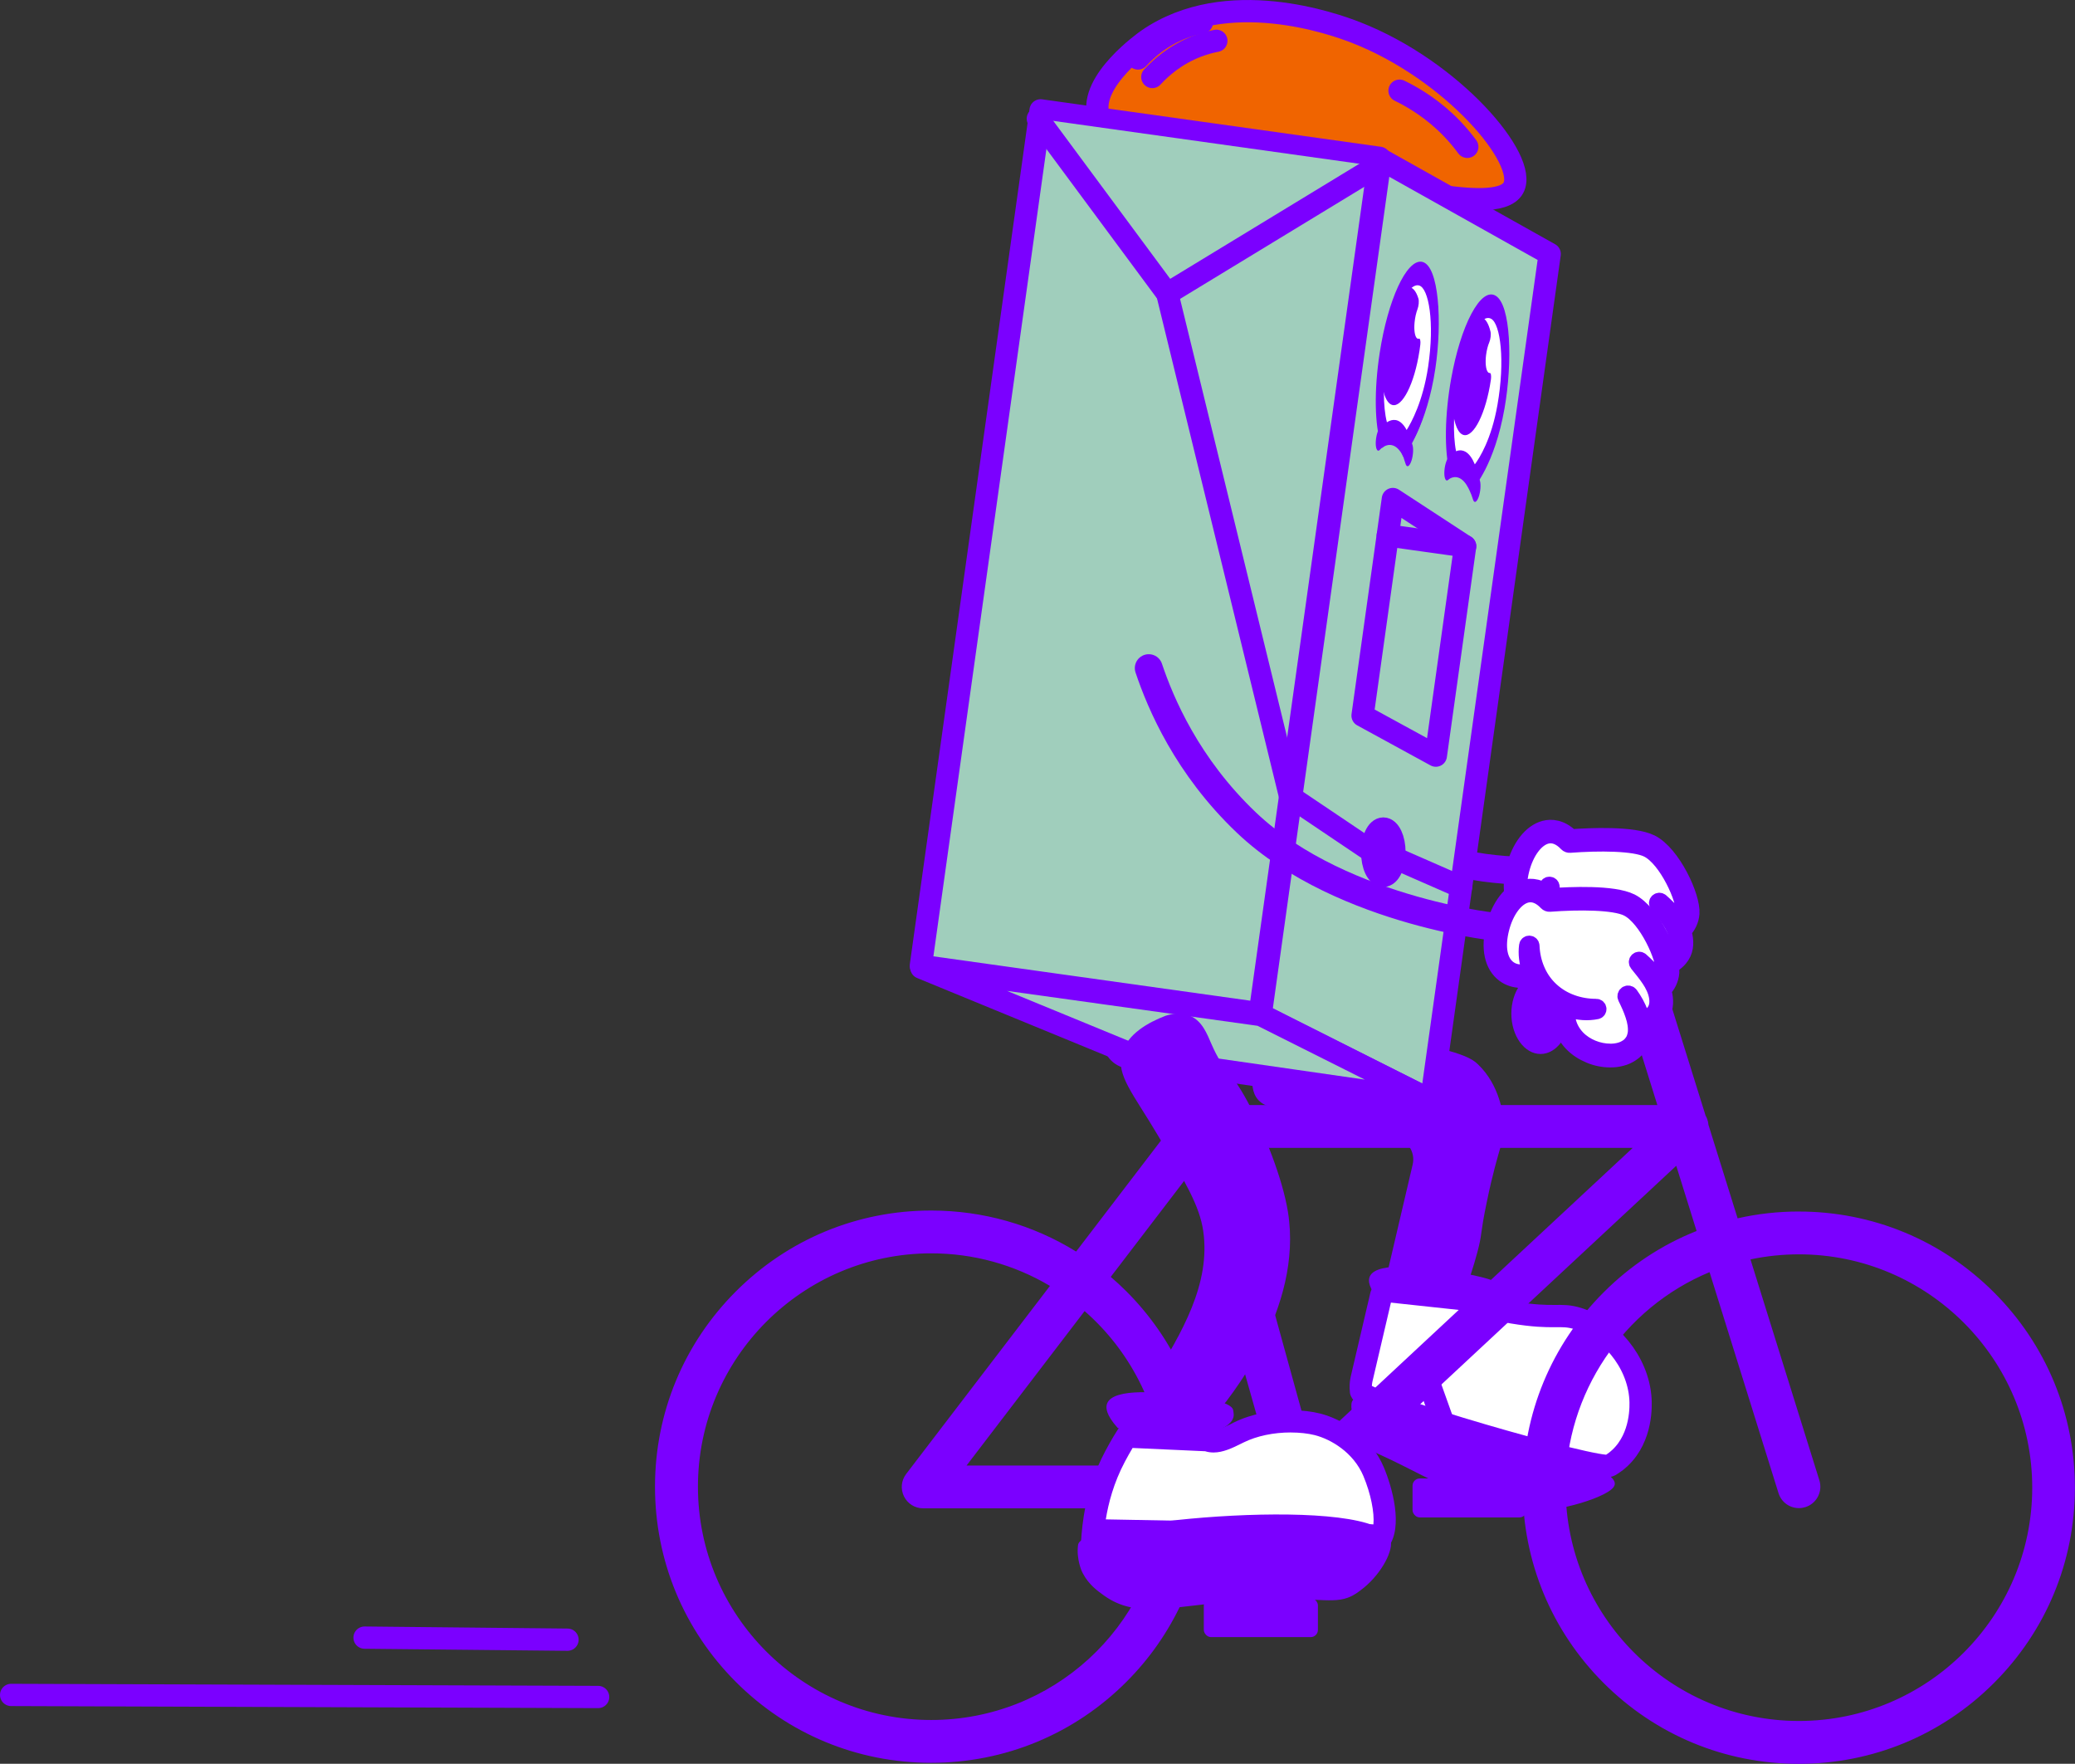 <?xml version="1.0" encoding="UTF-8"?>
<svg id="Ebene_2" data-name="Ebene 2" xmlns="http://www.w3.org/2000/svg" viewBox="0 0 745.58 633.66">
  <rect x="0" y="0" width="745.58" height="633.66" fill="#333333" stroke="none"/>
  <defs>
    <style>
      .cls-1 {
        fill: #a0cebc;
      }

      .cls-1, .cls-2, .cls-3, .cls-4, .cls-5, .cls-6, .cls-7, .cls-8, .cls-9 {
        stroke: #7b00ff;
      }

      .cls-1, .cls-3, .cls-4, .cls-5, .cls-6, .cls-7, .cls-8 {
        stroke-linecap: round;
        stroke-linejoin: round;
      }

      .cls-1, .cls-3, .cls-4, .cls-5, .cls-8 {
        stroke-width: 8px;
      }

      .cls-10, .cls-2, .cls-9 {
        fill: #7b00ff;
      }

      .cls-2 {
        stroke-width: 1.05px;
      }

      .cls-2, .cls-9 {
        stroke-miterlimit: 10;
      }

      .cls-3 {
        fill: #f06400;
      }

      .cls-4, .cls-11 {
        fill: #fff;
      }

      .cls-5, .cls-6, .cls-7 {
        fill: none;
      }

      .cls-6 {
        stroke-width: 10px;
      }

      .cls-7 {
        stroke-width: 6px;
      }

      .cls-8 {
        fill: #a0cebc;
      }
    </style>
  </defs>
  <g id="Ebene_2-2" data-name="Ebene 2">
    <path class="cls-3" d="M394.61,41.22c-3.03-12.24,16.68-26.2,17.75-26.94,28.4-19.69,67.27-5.56,74.86-2.6,34.77,13.56,62.06,45.83,56.55,55.83-3.2,5.79-17.37,4.02-26.7,2.85-21.7-2.71-25.18-11.66-44.26-14.42-17.54-2.54-18.74,4.41-39.27,2.48-5.14-.48-35.49-3.35-38.91-17.2Z"/>
    <g>
      <path class="cls-11" d="M605.64,328.06c-.13,1.5-.74,3.04-1.7,4.23l-.39.48-.28-.53c-.5-.94-1.09-1.84-1.73-2.69-.52-.7-1.07-1.35-1.64-1.97-1.15-1.28-2.35-2.39-3.44-3.36-.06-.05-.14-.08-.22-.08-.06,0-.14.02-.21.07-.14.11-.16.31-.05.45l.73.92c.75.93,1.51,1.89,2.24,2.85h0c.5.65.97,1.3,1.4,1.95.67.99,1.25,2.02,1.72,3.05.5,1.09.85,2.19,1.04,3.26.23,1.2.24,2.32.06,3.32-.19,1.07-.63,2.04-1.31,2.88-.64.79-1.49,1.5-2.53,2.11-.57.32-1.18.6-1.9.87l-.45.16-.09-.46c-.19-.92-.46-1.83-.8-2.7-.15-.41-.32-.83-.51-1.25-.76-1.75-1.76-3.47-2.97-5.17-.08-.11-.21-.19-.35-.19-.08,0-.13.02-.19.05-.22.1-.3.36-.19.58l.04.08h0c.92,1.87,1.97,4.08,2.72,6.4.48,1.45.79,2.83.91,4.13.09.89.08,1.75-.01,2.56-.22,1.07-.47,2.16-1.06,3.07-.67,1.05-1.4,1.81-2.22,2.31-.99.64-2,1.08-3,1.3-.33.11-.7.17-1.07.22-.18.03-.36.06-.53.09-.25.02-.43.03-.61.05-.28.02-.55.05-.84.05-.11,0-.21,0-.31,0-2.29,0-4.59-.48-6.69-1.35-2.11-.87-4.03-2.15-5.58-3.74-1.6-1.7-2.76-3.71-3.34-5.8-.44-1.57-.58-3.34-.4-5.25l.05-.53.5.19c.31.12.62.23.93.32,1.99.62,4.01.93,6,.93,1.2,0,2.38-.11,3.51-.35h.03c.11-.02.22-.11.21-.26,0-.15-.11-.27-.25-.27l-.09-.41v.41c-3.1,0-6.1-.52-8.89-1.54-2.86-1.02-5.51-2.62-7.68-4.64-1.99-1.85-3.66-4.13-4.82-6.6l-.04-.07v-.08c-.01-.13-.05-.26-.13-.4-.01-.03-.06-.08-.12-.14l-.06-.06-.03-.07c-1.16-2.67-1.82-5.64-1.97-8.84-.01-.14-.11-.24-.24-.26h0c-.18,0-.28.1-.3.23-.09.66-.14,1.33-.15,2.01-.03,2.21.36,4.53,1.15,6.82l.12.34-.33.15c-1.11.52-2.34.79-3.57.79-1.72,0-3.33-.52-4.66-1.5-3.56-2.62-4.61-8.04-2.9-14.86.06-.23.12-.45.19-.67,1.73-6.24,5.3-10.87,9.19-11.89.54-.15,1.1-.22,1.65-.22,2.13,0,4.27,1.09,6.22,3.16.16.16.37.26.6.26h.08c3.98-.31,8-.46,11.65-.46,5.59,0,13.02.37,16.56,2.15,3.07,1.53,6.06,5.21,8.42,9.28,3.09,5.32,5.13,11.32,4.93,14.12h0Z"/>
      <path class="cls-7" d="M605.23,328.03c-.11,1.45-.71,2.9-1.61,4.01-.52-.97-1.12-1.89-1.77-2.74-1.53-2.03-3.31-3.76-5.13-5.38-.27-.23-.67-.25-.95-.02-.31.25-.36.7-.11,1.02,1.52,1.9,3.06,3.75,4.35,5.69.66.96,1.22,1.97,1.68,3,.47,1.02.83,2.09,1.02,3.17.2,1.08.24,2.17.06,3.17-.18,1-.58,1.9-1.23,2.7-.65.79-1.5,1.46-2.43,2.02-.57.32-1.19.6-1.83.84-.2-.95-.48-1.88-.82-2.77-.89-2.36-2.1-4.52-3.53-6.5-.24-.33-.68-.45-1.06-.27-.42.21-.58.71-.38,1.13h0c1.05,2.12,2.03,4.25,2.73,6.42.73,2.16,1.12,4.4.89,6.52-.2,1.02-.44,2.05-1,2.9-.54.84-1.21,1.64-2.1,2.18-.85.56-1.82,1.02-2.88,1.26-.52.17-1.06.2-1.6.31-.55.02-1.09.12-1.65.08-4.41,0-8.95-1.81-12-4.97-1.51-1.59-2.66-3.51-3.24-5.63-.46-1.64-.55-3.37-.39-5.1.33.12.64.23.97.33,3.14.98,6.53,1.25,9.72.59.31-.06.54-.33.53-.66,0-.37-.3-.67-.67-.66h-.01c-3.04,0-6.03-.49-8.82-1.51-2.8-1-5.38-2.55-7.54-4.56-1.96-1.81-3.58-4.02-4.73-6.47l-.36-.81c-1.18-2.72-1.8-5.68-1.93-8.7h0c-.01-.33-.26-.61-.59-.65-.37-.05-.71.21-.76.58-.41,3,.03,6.11,1.02,9-2.56,1.19-5.59.97-7.82-.66-3.42-2.52-4.41-7.78-2.73-14.44,1.63-6.44,5.19-11.25,9.08-12.27,2.53-.66,5.11.32,7.47,2.83.27.28.64.41,1.01.38,10.4-.79,23.2-.75,28,1.66,6.95,3.47,13.48,18.14,13.12,23h0ZM593.2,302.85c-6.26-3.14-21.79-2.44-28.75-1.94-3.65-3.61-7.12-3.7-9.44-3.1-4.81,1.26-8.96,6.62-10.82,14.02-1.93,7.68-.6,13.87,3.66,17,1.71,1.25,3.79,1.89,5.89,1.89,1.46,0,2.93-.32,4.28-.93,1.17,2.44,2.74,4.71,4.71,6.6,1.56,1.49,3.35,2.72,5.27,3.68-.33,2.2-.31,4.5.28,6.71.66,2.53,1.99,4.87,3.78,6.75,1.78,1.89,4.01,3.29,6.36,4.27,2.36,1,4.91,1.52,7.49,1.51.65.03,1.3-.07,1.95-.11.65-.12,1.29-.18,1.93-.38,1.28-.31,2.52-.88,3.65-1.64,1.16-.74,2.1-1.81,2.81-2.99l.49-.91c.13-.32.23-.64.36-.96l.16-.49.11-.5.19-1c.09-.82.09-1.63.04-2.43,2.15-.65,4.33-1.77,5.89-3.67.91-1.08,1.56-2.45,1.79-3.85.24-1.4.14-2.79-.11-4.08-.12-.63-.29-1.25-.49-1.85,1.67-1.56,2.79-3.88,2.97-6.25.43-6.11-6.82-21.54-14.45-25.36h0Z"/>
    </g>
    <path class="cls-6" d="M543.05,312.66c-12.36-.63-53.07-5.13-87.92-38.28"/>
    <path class="cls-2" d="M487.28,502.98c-3.72.18,1.87,15.59,7.29,18.47.65.34,1.14.52,1.36.62,11.45,5.21,18.75,9.82,29.18,13.7,2.94,1.1,12.33,4.92,24.72,6.35,8.88,1.03,29.22-5.1,29.86-8.88,1.44-8.4-84.08-30.68-92.41-30.26Z"/>
    <path class="cls-10" d="M527.43,468.03c-2.02-3.72.51-7.22,3.4-18.11,1.89-7.14.84-5.78,3.4-18.11,4.36-21.03,6.77-21.88,6.03-29.2-.21-2.06-1.26-12.61-9.17-20.2-1.98-1.9-5.75-4.92-30.3-9-21.67-3.6-56.33-12.35-59.45-10.94-1.49.67,8.64,6.67,8.82,17.28.12,7.35-2.51,15.58,6.7,18.07,9.61.65,25.5,7.7,44.13,10.73,4.64.75,7.67,5.26,6.6,9.84l-11.56,49.38"/>
    <path class="cls-4" d="M496.31,465.25l-7.02,29.98c-.19.81-.39,1.99-.35,3.41,0,0,.02.63.09,1.25.51,4.14,85.84,28.72,89.38,26.64,1.23-.73,2.34-1.6,2.34-1.6s.72-.57,1.39-1.2c7.93-7.51,7.45-18.95,7.3-21.24-.9-13.61-11.4-25.31-22.45-28.76-6.51-2.03-8.29.33-23.57-2.22-12.69-2.12-14.78-4.3-15.7-5.98"/>
    <path class="cls-10" d="M496.01,467.58c-4.43-4.97-4.46-7.57-3.83-8.98,2.58-5.82,21.55-2.99,28.43-1.96,5.25.78,19.39,2.9,19.55,6.41.06,1.25,1.98,5.21-10.13,8.19"/>
    <path class="cls-10" d="M586.66,412.39l-115.41,107.48-14.48-52.49-15.69-54.54-.12-.45h145.69ZM418.08,526.52h-70.79s42.43-55.5,42.43-55.5c16.26,14.22,26.42,34.11,28.36,55.5h0ZM427.53,421.57l13.57,49.91,15.55,55.04h-23.13c-1.79-23.61-11.92-45.71-28.77-62.56-1.79-1.79-3.68-3.54-5.64-5.22l28.42-37.17h0ZM334.6,617.93c-46.22,0-83.82-37.6-83.82-83.82s37.6-83.83,83.82-83.83c15.09,0,29.76,4.03,42.66,11.7l-51.65,67.55c-1.79,2.34-2.09,5.44-.79,8.08,1.31,2.64,3.95,4.28,6.89,4.28h86.34c-3.94,42.94-39.92,76.04-83.46,76.04h0ZM646.38,618.28c-46.22,0-83.83-37.6-83.83-83.82,0-33.84,20.64-64.5,51.72-77.43l24.77,79.38c1.01,3.23,3.96,5.4,7.34,5.4.78,0,1.55-.12,2.3-.35,1.96-.61,3.56-1.95,4.52-3.77.95-1.82,1.14-3.9.53-5.86l-24.76-79.37c5.7-1.21,11.55-1.82,17.42-1.82,46.22,0,83.82,37.6,83.82,83.82s-37.6,83.82-83.82,83.82h0ZM646.38,435.25c-7.43,0-14.83.82-22.03,2.45l-10.47-33.56c-.06-.77-.23-1.52-.51-2.25-.15-.37-.32-.73-.52-1.07l-12.98-41.58-.02-.06c-.02-.08-.05-.15-.08-.22-.05-.14-.1-.29-.17-.45-.04-.1-.09-.21-.15-.33l-.02-.04c-.05-.1-.09-.2-.15-.3-.07-.13-.15-.25-.23-.39-.05-.08-.09-.15-.16-.24-.08-.12-.16-.24-.26-.36-.06-.08-.11-.15-.2-.26-.09-.11-.18-.21-.28-.31-.07-.08-.14-.16-.22-.23-.08-.08-.16-.15-.25-.24-.1-.09-.2-.18-.31-.27-.08-.07-.16-.13-.28-.22-.11-.08-.22-.16-.33-.23-.08-.06-.16-.11-.25-.16l-.05-.03c-.11-.07-.23-.14-.35-.2-.1-.05-.2-.1-.3-.15l-.06-.03c-.1-.05-.21-.1-.31-.14-.15-.06-.3-.12-.47-.18-.07-.02-.13-.05-.2-.07l-43.25-13.31c-.74-.23-1.5-.34-2.27-.34-3.39,0-6.35,2.18-7.35,5.43-.6,1.96-.41,4.05.56,5.86.96,1.82,2.57,3.15,4.53,3.75l39.35,12.11,9.17,29.38h-159s-3.74-13.05-3.74-13.05h23.71c5.62,0,10.19-4.57,10.19-10.18s-4.57-10.19-10.19-10.19h-50.06c-5.62,0-10.18,4.57-10.18,10.19s4.57,10.18,10.18,10.18h10.35l5.48,19.13-35.59,46.55c-15.59-9.65-33.53-14.74-52.1-14.74-26.5,0-51.41,10.32-70.15,29.06-18.74,18.74-29.06,43.65-29.06,70.15s10.32,51.41,29.06,70.15c18.74,18.74,43.65,29.06,70.15,29.06s51.41-10.32,70.15-29.06c16.79-16.79,26.92-38.83,28.75-62.36h31.46c2.21.58,4.66.09,6.51-1.27.63-.41,1.19-.91,1.66-1.48l129.21-120.33,7.31,23.43c-12.51,4.97-23.75,12.38-33.43,22.07-18.74,18.74-29.05,43.65-29.05,70.15s10.32,51.41,29.05,70.15c18.74,18.74,43.65,29.06,70.15,29.06s51.41-10.32,70.15-29.06c18.74-18.74,29.06-43.65,29.06-70.15s-10.32-51.41-29.06-70.15c-18.74-18.74-43.65-29.06-70.15-29.06h0Z"/>
    <polygon class="cls-1" points="514.24 395.34 453 364.5 496.04 57.17 556.83 91.24 514.24 395.34"/>
    <rect class="cls-1" x="351.79" y="46.68" width="122.97" height="310.33" transform="translate(31.98 -55.36) rotate(7.97)"/>
    <polygon class="cls-8" points="514.24 395.34 410.78 380.44 331.05 347.66 453.05 364.66 514.24 395.34"/>
    <polygon class="cls-1" points="500.48 179.28 489.59 257.09 515.92 271.47 526.45 196.25 500.48 179.28"/>
    <line class="cls-1" x1="526.45" y1="196.25" x2="498.65" y2="192.36"/>
    <path class="cls-10" d="M402.71,512.01c3.74-5.48,6.65-8.18,12.02-17.02,9.58-15.77,20.41-33.61,17.6-52.79-1.3-8.87-6.26-17.29-16.19-34.14-8.89-15.09-15.15-21.71-13.02-29.57,1.91-7.02,9.47-11.16,15.66-13.55,2.22-.71,5.58-1.37,8.8,0,4.44,1.89,6.15,6.57,7.74,10.21,4.48,10.24,6.32,8.34,13.02,20.77,6,11.13,12.47,27.4,14.43,39.42,5.66,34.87-21.28,67.48-27.11,74.26-.7,1.37-1.39,3.12-.7,3.87"/>
    <g>
      <path class="cls-11" d="M392.79,549.79c.62-6.12,2.32-16.08,7.88-26.53,1.46-2.74,2.8-5.06,4.14-7.16l29.02,1.32c.6.25,1.34.42,2.23.42,2.46,0,5.25-1.3,8.38-2.88l.75-.37c5.2-2.55,11.82-3.96,18.63-3.96,3.51,0,6.82.37,9.59,1.08,6.73,1.72,16.06,7.21,20.18,17.03,3.2,7.62,5.28,17.54,3.03,22.97l-103.82-1.93Z"/>
      <path class="cls-10" d="M463.81,514.64h0c3.14,0,6.19.34,8.6.95,5.84,1.49,13.92,6.24,17.48,14.7,2.67,6.37,4,13.14,3.6,17.36l-96.16-1.79c.91-5.65,2.79-13.07,6.86-20.73.97-1.82,1.88-3.45,2.77-4.93l26.07,1.18c.95.3,1.97.45,3.02.45,3.34,0,6.59-1.5,10.18-3.3.26-.13.5-.25.71-.35,4.66-2.29,10.65-3.55,16.87-3.55M463.81,506.64c-6.61,0-14.04,1.25-20.4,4.37-1.79.88-5.39,2.84-7.36,2.84-.47,0-.85-.11-1.09-.38l-32.26-1.46c-1.62,2.37-3.39,5.25-5.58,9.38-7.22,13.58-8.28,26.22-8.67,32.32l110.42,2.05c5.44-7.25,1.33-21.54-1.62-28.56-4.56-10.86-14.58-17.24-22.88-19.36-2.96-.76-6.62-1.2-10.58-1.2h0Z"/>
    </g>
    <path class="cls-9" d="M499.25,553.71c.74,4.06-4.18,12.55-10.81,17.32-.39.28-2.04,1.69-4.4,2.53-6.33,2.27-13.63-.83-37.84.98-25.01,1.87-37.53,6.69-49.28-1.77-2.15-1.55-5.26-3.71-7.39-7.74-.07-.14-.19-.36-.33-.68,0,0-2.02-4.36-1.33-9.3,1.15-8.22,108.35-18.04,111.38-1.35Z"/>
    <path class="cls-10" d="M401.64,513.05c-4.3-4.79-4.39-7.39-3.84-8.82,2.28-5.92,20.22-3.84,26.73-3.09,4.97.57,18.34,2.12,18.59,5.62.09,1.25,2,5.12-9.33,8.58"/>
    <g>
      <g>
        <path d="M504.42,162.41c-.37-.05-.63-.79-.63-1.97,0-1.59.48-3.37,1.07-3.98,3.53-3.7,6.93-13.38,8.66-24.65,2.39-15.58.85-29.22-3.43-30.4-4.28-1.2-9.7,10.53-12.09,26.11-1.62,10.59-1.49,20.65.35,26.25.32.98.19,2.9-.3,4.29-.49,1.39-1.14,1.73-1.47.74-2.25-6.86-2.43-19.05-.47-31.81,2.91-18.96,9.61-33.18,14.93-31.73,5.32,1.47,7.29,18.1,4.39,37.06-2.08,13.6-6.23,25.33-10.57,29.87-.15.16-.29.22-.42.2Z"/>
        <path class="cls-10" d="M505.7,167.49c-.22-.03-.41-.23-.57-.62-.16-.4-.31-.89-.46-1.39-.24-.81-.52-1.72-.85-2.26-.47-.77-1.58-2.56-3.23-3.15-2.67-.95-4.71,1.44-4.73,1.47-.8.96-1.48.03-1.53-2.08-.04-2.11.56-4.61,1.35-5.6.11-.14,2.81-3.42,6.26-2.21,2.04.72,3.36,2.87,3.93,3.79.58.93.98,2.27,1.28,3.26.12.39.23.75.31.95.48,1.22.36,3.83-.28,5.82-.44,1.36-1,2.09-1.47,2.02Z"/>
        <g>
          <path class="cls-11" d="M504.85,159.33c.37-.48,6.95-9.38,9.61-27.26,2.24-15.03,1.11-32.34-3.91-33.73-4.81-1.33-10.86,11.61-13.51,28.92-1.85,12.05-1.56,23.03.41,29.03.89-.72,2.28-1.52,3.79-1.08,1.85.55,3,2.7,3.6,4.11Z"/>
          <path class="cls-10" d="M504.19,164.14l-.49-1.14c-.84-1.97-1.92-3.2-3.12-3.56-1.03-.31-2.13,0-3.28.93l-.69.55-.38-1.16c-2.33-7.09-2.52-19.68-.5-32.86,2.93-19.15,9.62-33.62,15.07-32.86.13.02.26.04.38.08,5.82,1.61,7.08,21.45,4.57,38.25-3.04,20.42-10.48,30.33-10.79,30.74l-.78,1.02ZM501.38,150.89c.18.02.35.06.52.11,1.32.39,2.53,1.59,3.53,3.49,1.67-2.65,5.86-10.28,7.72-22.72,2.39-16.02.21-28.25-3.24-29.2-.09-.03-.18-.04-.28-.06-4.04-.57-9.04,10.5-11.28,25.12-1.46,9.5-1.45,18.54-.01,24.07,1.05-.67,2.07-.94,3.04-.8Z"/>
        </g>
        <path class="cls-10" d="M529.93,180.32c-.25-.04-.48-.3-.64-.82-.38-1.23-.81-2.35-1.28-3.33-.43-.91-1.45-3.05-3.02-4.08-2.56-1.67-4.57.25-4.59.27-.8.82-1.44-.3-1.43-2.49.02-2.19.68-4.63,1.48-5.45.11-.12,2.82-2.8,6.1-.65,1.94,1.27,3.15,3.82,3.67,4.91.56,1.17,1.07,2.51,1.53,3.98.43,1.38.23,4.03-.45,5.92-.43,1.19-.94,1.79-1.37,1.73Z"/>
        <g>
          <path class="cls-11" d="M529.23,171.67c.37-.4,6.98-7.85,10.1-25.56,2.62-14.89,2.06-33-2.74-35.73-4.6-2.62-10.82,9.14-13.91,26.26-2.15,11.92-2.21,23.3-.49,29.99.88-.51,2.24-.98,3.69-.12,1.76,1.04,2.81,3.56,3.35,5.17Z"/>
          <path class="cls-10" d="M528.45,176.45l-.43-1.3c-.75-2.25-1.75-3.8-2.9-4.47-.98-.58-2.05-.54-3.19.11l-.68.39-.33-1.3c-2.02-7.9-1.82-20.91.53-33.95,1.68-9.32,4.24-17.53,7.21-23.14,3.03-5.71,6.11-8.05,8.69-6.58,5.56,3.16,6.17,23.91,3.24,40.56-3.56,20.22-11.03,28.5-11.34,28.84l-.78.85ZM525.23,161.83c.48.07.95.23,1.4.5,1.26.74,2.39,2.29,3.3,4.5,1.69-2.29,5.97-9.06,8.13-21.38,2.79-15.87,1.06-29.02-2.23-30.9-1.87-1.07-4.12.67-6.34,4.87-2.28,4.31-4.26,10.67-5.56,17.92-1.69,9.4-1.96,18.71-.75,24.77.71-.28,1.39-.38,2.05-.29Z"/>
        </g>
      </g>
      <path class="cls-10" d="M510.02,126.16c-1.79,11.67-6.16,20.33-9.76,19.33-2.3-.64-3.74-5.07-4-11.24-.17-3.85,6.65-31.25,9.99-31.1,1.47.07,2.63,1.59,3.41,4.11.28.91.12,2.64-.34,3.85s-.87,2.91-1.04,4.73c-.27,2.75.1,5.09.88,5.7.22.17.46.21.7.12.41-.14.63.86.49,2.11-.09.79-.2,1.59-.32,2.4Z"/>
      <path class="cls-10" d="M535.33,138.68c-2.08,11.55-6.56,19.32-10,17.36-1.99-1.13-3.19-5.25-3.46-10.75-.21-4.41,7.32-32.28,10.53-31.27,1.42.45,2.49,2.32,3.16,5.11.24,1.01.03,2.75-.45,3.87s-.92,2.77-1.15,4.6c-.34,2.76-.06,5.26.68,6.09.21.24.44.33.67.31.4-.04.58,1.05.41,2.29-.11.79-.24,1.59-.39,2.38Z"/>
    </g>
    <ellipse class="cls-10" cx="553.55" cy="364.16" rx="10.5" ry="14.5"/>
    <g>
      <path class="cls-11" d="M598.4,349.24c-.13,1.5-.74,3.04-1.7,4.23l-.39.48-.28-.53c-.5-.94-1.09-1.84-1.73-2.69-.52-.7-1.07-1.35-1.64-1.97-1.15-1.28-2.35-2.39-3.44-3.36-.06-.05-.14-.08-.22-.08-.06,0-.14.02-.21.07-.14.11-.16.31-.05.45l.73.92c.75.93,1.51,1.89,2.24,2.85h0c.5.65.97,1.3,1.4,1.95.67.99,1.25,2.02,1.72,3.05.5,1.09.85,2.19,1.04,3.26.23,1.2.24,2.32.06,3.32-.19,1.07-.63,2.04-1.31,2.88-.64.79-1.49,1.5-2.53,2.11-.57.32-1.18.6-1.9.87l-.45.16-.09-.46c-.19-.92-.46-1.83-.8-2.7-.15-.41-.32-.83-.51-1.25-.76-1.75-1.76-3.47-2.97-5.17-.08-.11-.21-.19-.35-.19-.08,0-.13.02-.19.05-.22.1-.3.36-.19.58l.04.08h0c.92,1.87,1.97,4.08,2.72,6.4.48,1.45.79,2.83.91,4.13.09.89.08,1.75-.01,2.56-.22,1.07-.47,2.16-1.06,3.07-.67,1.05-1.4,1.81-2.22,2.31-.99.64-2,1.08-3,1.3-.33.11-.7.17-1.07.22-.18.03-.36.06-.53.09-.25.02-.43.03-.61.05-.28.02-.55.05-.84.05-.11,0-.21,0-.31,0-2.29,0-4.59-.48-6.69-1.35-2.11-.87-4.03-2.15-5.58-3.74-1.6-1.7-2.76-3.71-3.34-5.8-.44-1.57-.58-3.34-.4-5.25l.05-.53.5.19c.31.12.62.23.93.32,1.99.62,4.01.93,6,.93,1.2,0,2.38-.11,3.51-.35h.03c.11-.02.22-.11.21-.26,0-.15-.11-.27-.25-.27l-.09-.41v.41c-3.1,0-6.1-.52-8.89-1.54-2.86-1.02-5.51-2.62-7.68-4.64-1.99-1.85-3.66-4.13-4.82-6.6l-.04-.07v-.08c-.01-.13-.05-.26-.13-.4-.01-.03-.06-.08-.12-.14l-.06-.06-.03-.07c-1.16-2.67-1.82-5.64-1.97-8.84-.01-.14-.11-.24-.24-.26h0c-.18,0-.28.1-.3.23-.09.66-.14,1.33-.15,2.01-.03,2.21.36,4.53,1.15,6.82l.12.34-.33.15c-1.11.52-2.34.79-3.57.79-1.72,0-3.33-.52-4.66-1.5-3.56-2.62-4.61-8.04-2.9-14.86.06-.23.12-.45.19-.67,1.73-6.24,5.3-10.87,9.19-11.89.54-.15,1.1-.22,1.65-.22,2.13,0,4.27,1.09,6.22,3.16.16.16.37.26.6.26h.08c3.98-.31,8-.46,11.65-.46,5.59,0,13.02.37,16.56,2.15,3.07,1.53,6.06,5.21,8.42,9.28,3.09,5.32,5.13,11.32,4.93,14.12h0Z"/>
      <path class="cls-7" d="M597.99,349.21c-.11,1.45-.71,2.9-1.61,4.01-.52-.97-1.12-1.89-1.77-2.74-1.53-2.03-3.31-3.76-5.13-5.38-.27-.23-.67-.25-.95-.02-.31.25-.36.7-.11,1.02,1.52,1.9,3.06,3.75,4.35,5.69.66.96,1.22,1.97,1.68,3,.47,1.02.83,2.09,1.02,3.17.2,1.08.24,2.17.06,3.17-.18,1-.58,1.9-1.23,2.7-.65.79-1.5,1.46-2.43,2.02-.57.32-1.19.6-1.83.84-.2-.95-.48-1.88-.82-2.77-.89-2.36-2.1-4.52-3.53-6.5-.24-.33-.68-.45-1.06-.27-.42.21-.58.71-.38,1.13h0c1.05,2.12,2.03,4.25,2.73,6.42.73,2.16,1.12,4.4.89,6.52-.2,1.02-.44,2.05-1,2.9-.54.84-1.21,1.64-2.1,2.18-.85.56-1.82,1.02-2.88,1.26-.52.17-1.06.2-1.6.31-.55.02-1.09.12-1.65.08-4.41,0-8.95-1.81-12-4.97-1.51-1.59-2.66-3.51-3.24-5.63-.46-1.64-.55-3.37-.39-5.1.33.12.64.23.97.33,3.14.98,6.53,1.25,9.72.59.31-.06.54-.33.53-.66,0-.37-.3-.67-.67-.66h-.01c-3.04,0-6.03-.49-8.82-1.51-2.8-1-5.38-2.55-7.54-4.56-1.96-1.81-3.58-4.02-4.73-6.47l-.36-.81c-1.18-2.72-1.8-5.68-1.93-8.7h0c-.01-.33-.26-.61-.59-.65-.37-.05-.71.21-.76.58-.41,3,.03,6.11,1.02,9-2.56,1.19-5.59.97-7.82-.66-3.42-2.52-4.41-7.78-2.73-14.44,1.63-6.44,5.19-11.25,9.08-12.27,2.53-.66,5.11.32,7.47,2.83.27.28.64.41,1.01.38,10.4-.79,23.2-.75,28,1.66,6.95,3.47,13.48,18.14,13.12,23h0ZM585.96,324.03c-6.26-3.14-21.79-2.44-28.75-1.94-3.65-3.61-7.12-3.7-9.44-3.1-4.81,1.26-8.96,6.62-10.82,14.02-1.93,7.68-.6,13.87,3.66,17,1.71,1.25,3.79,1.89,5.89,1.89,1.46,0,2.93-.32,4.28-.93,1.17,2.44,2.74,4.71,4.71,6.6,1.56,1.49,3.35,2.72,5.27,3.68-.33,2.2-.31,4.5.28,6.71.66,2.53,1.99,4.87,3.78,6.75,1.78,1.89,4.01,3.29,6.36,4.27,2.36,1,4.91,1.52,7.49,1.51.65.03,1.3-.07,1.95-.11.65-.12,1.29-.18,1.93-.38,1.28-.31,2.52-.88,3.65-1.64,1.16-.74,2.1-1.81,2.81-2.99l.49-.91c.13-.32.23-.64.36-.96l.16-.49.11-.5.19-1c.09-.82.09-1.63.04-2.43,2.15-.65,4.33-1.77,5.89-3.67.91-1.08,1.56-2.45,1.79-3.85.24-1.4.14-2.79-.11-4.08-.12-.63-.29-1.25-.49-1.85,1.67-1.56,2.79-3.88,2.97-6.25.43-6.11-6.82-21.54-14.45-25.36h0Z"/>
    </g>
    <path class="cls-6" d="M535.05,332.66c9,1-52.31-3.95-87.17-37.1-21.33-20.28-30.88-42.88-35.12-55.53"/>
    <path class="cls-1" d="M502.87,32.58c5.48,2.67,12.4,6.91,18.89,13.68,2.11,2.2,3.92,4.39,5.46,6.49"/>
    <path class="cls-1" d="M414.05,27.66c3.1-3.36,8.33-8.05,16-11,2.5-.96,4.87-1.59,7-2"/>
    <path class="cls-1" d="M408.89,21.01c3.1-3.36,8.33-8.05,16-11,2.5-.96,4.87-1.59,7-2"/>
    <polyline class="cls-1" points="372.91 42.65 419.43 105.49 494.69 59.71"/>
    <polyline class="cls-5" points="419.43 105.49 463.56 286.16 491.05 304.66"/>
    <ellipse class="cls-5" cx="497.05" cy="306.16" rx="4" ry="8.5"/>
    <line class="cls-5" x1="524.98" y1="318.7" x2="502.05" y2="308.66"/>
    <line class="cls-1" x1="214.92" y1="609.67" x2="4" y2="608.93"/>
    <line class="cls-1" x1="203.91" y1="589.08" x2="130.99" y2="588.34"/>
    <rect class="cls-9" x="508.05" y="531.66" width="40" height="13" rx="2.11" ry="2.11"/>
    <rect class="cls-9" x="433.05" y="574.66" width="40" height="13" rx="2.11" ry="2.11"/>
    <line class="cls-1" x1="528.05" y1="537.66" x2="513.05" y2="495.66"/>
  </g>
</svg>